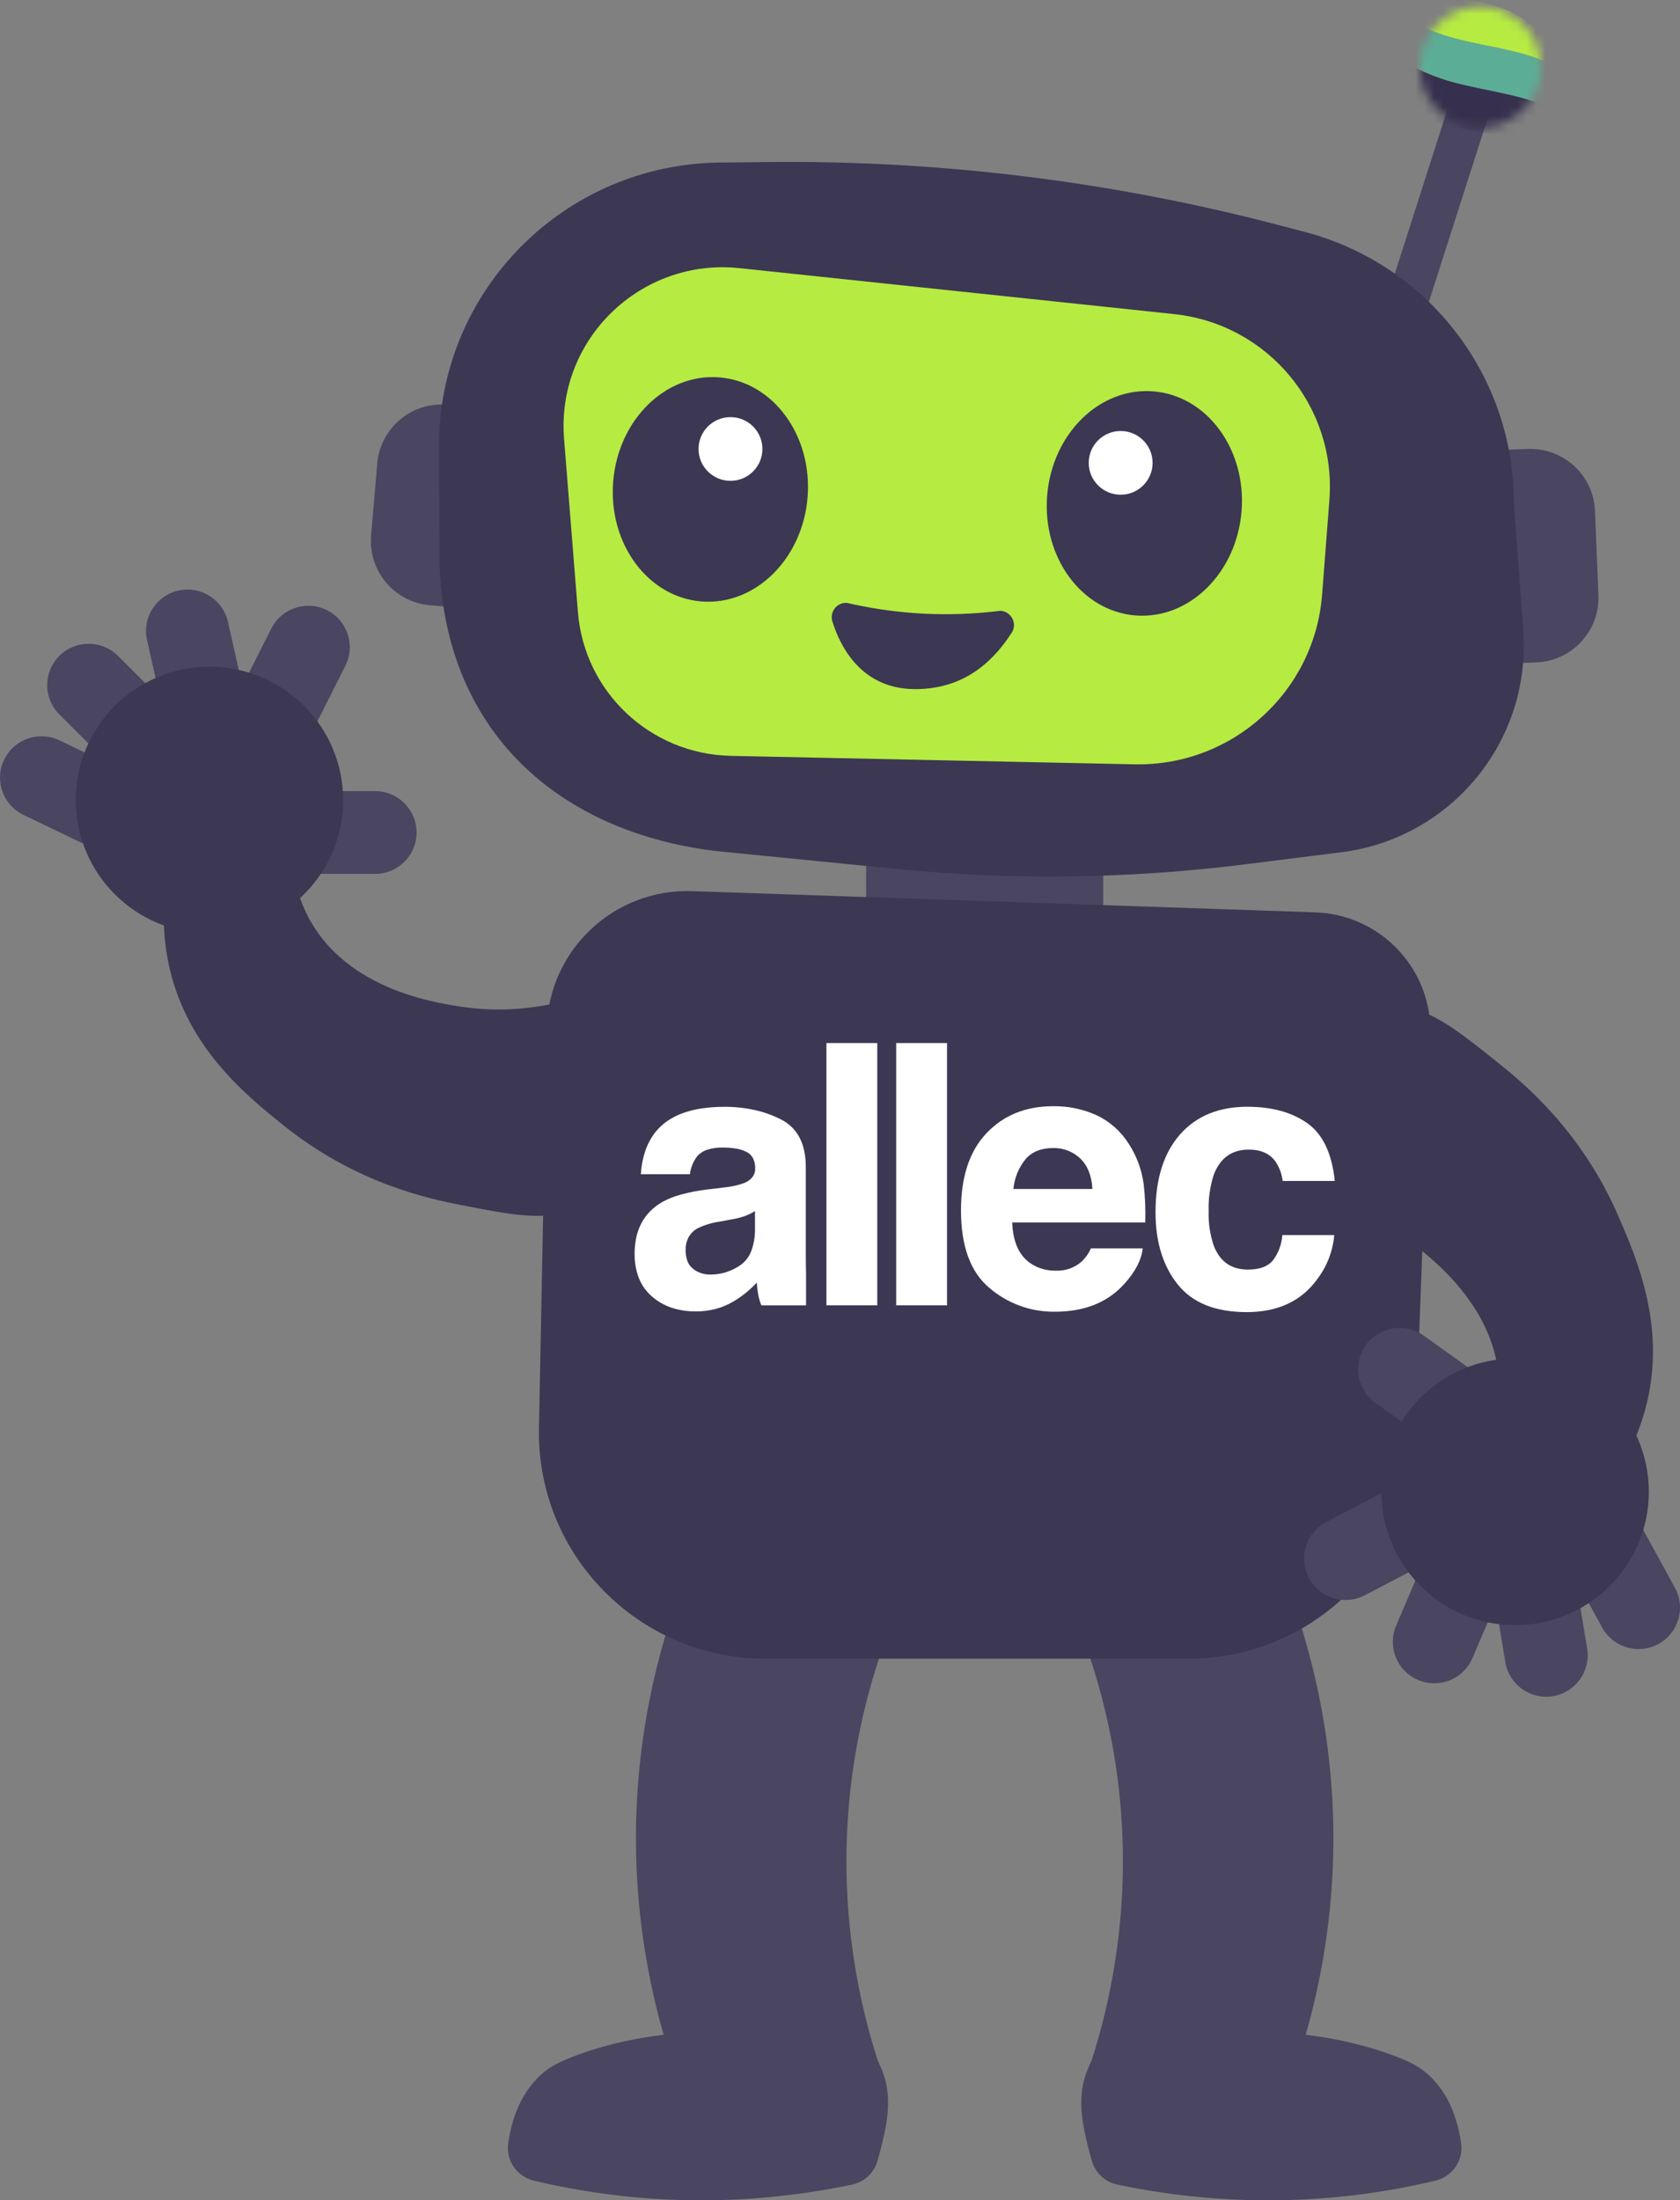 <svg width="181" height="237" viewBox="0 0 181 237" fill="none" xmlns="http://www.w3.org/2000/svg">
<rect x="0" y="0" width="181" height="237" fill="#808080" stroke="none"/>
<g clip-path="url(#clip0_595_11119)">
<path d="M66.584 105.693C63.751 107.072 57.368 109.658 49.466 108.402C46.561 107.941 37.565 106.508 33.436 99.187C32.14 96.889 31.701 94.678 31.535 93.226C27.007 93.766 22.479 94.31 17.948 94.85C17.625 96.962 17.376 100.252 18.22 104.065C20.165 112.845 26.485 117.941 30.448 121.138C38.316 127.487 46.222 129.125 49.739 129.808C55.7 130.969 59.373 131.685 62.508 129.808C67.973 126.536 69.476 116.777 66.584 105.689V105.693Z" fill="#3C3753"/>
<path d="M26.645 76.273L17.924 78.219L15.841 68.933C15.303 66.532 16.819 64.148 19.226 63.611C21.633 63.074 24.023 64.586 24.562 66.987L26.645 76.273Z" fill="#4A4560"/>
<path d="M19.457 77.377L13.138 83.679L6.392 76.95C4.648 75.21 4.648 72.388 6.392 70.648C8.136 68.908 10.966 68.908 12.71 70.648L19.457 77.377Z" fill="#4A4560"/>
<path d="M15.006 83.875L11.129 91.905L2.533 87.777C0.31 86.71 -0.625 84.045 0.445 81.829C1.516 79.612 4.187 78.679 6.409 79.747L15.006 83.875Z" fill="#4A4560"/>
<path d="M32.93 80.209L24.944 76.209L29.227 67.705C30.334 65.506 33.021 64.618 35.225 65.723C37.429 66.827 38.319 69.507 37.212 71.705L32.93 80.209Z" fill="#4A4560"/>
<path d="M30.871 94.127V85.214H40.412C42.879 85.214 44.88 87.21 44.88 89.671C44.88 92.131 42.879 94.127 40.412 94.127H30.871Z" fill="#4A4560"/>
<path d="M22.565 100.543C30.519 100.543 36.967 94.112 36.967 86.179C36.967 78.246 30.519 71.815 22.565 71.815C14.612 71.815 8.164 78.246 8.164 86.179C8.164 94.112 14.612 100.543 22.565 100.543Z" fill="#3C3753"/>
<path d="M93.316 104.403H118.857V88.955H93.316V104.403Z" fill="#4A4560"/>
<path d="M54.757 230.859C55.115 228.329 56.103 225.169 58.736 223.097C59.434 222.547 60.305 222.029 62.359 221.29C65.883 220.02 69.148 219.443 71.501 219.174C69.962 213.806 68.536 206.641 68.516 198.163C68.49 185.662 71.531 175.728 73.951 169.617C81.92 169.979 89.892 170.34 97.861 170.701C95.381 175.973 92.066 184.72 91.338 195.994C90.627 207.032 92.674 216.078 94.573 221.97C95.261 223.392 96.198 225.454 95.324 229.599C95.075 230.786 94.799 231.847 94.533 232.766C94.16 234.052 93.11 235.03 91.797 235.306C85.633 236.599 77.529 237.544 68.154 236.648C64.264 236.277 60.707 235.64 57.526 234.884C55.704 234.45 54.494 232.713 54.757 230.862V230.859Z" fill="#4A4560"/>
<path d="M157.417 230.859C157.058 228.329 156.07 225.169 153.437 223.097C152.739 222.547 151.868 222.029 149.814 221.29C146.29 220.02 143.025 219.443 140.672 219.174C142.211 213.806 143.637 206.641 143.657 198.163C143.684 185.662 140.642 175.728 138.222 169.617C130.253 169.979 122.281 170.34 114.312 170.701C116.792 175.973 120.107 184.72 120.835 195.994C121.546 207.032 119.499 216.078 117.6 221.97C116.912 223.392 115.975 225.454 116.849 229.599C117.098 230.786 117.374 231.847 117.64 232.766C118.013 234.052 119.063 235.03 120.376 235.306C126.54 236.599 134.645 237.544 144.019 236.648C147.909 236.277 151.466 235.64 154.647 234.884C156.469 234.45 157.679 232.713 157.417 230.862V230.859Z" fill="#4A4560"/>
<path d="M135.17 127.982C138.321 128.071 145.18 128.731 151.596 133.499C153.953 135.253 161.26 140.681 161.512 149.077C161.592 151.713 160.951 153.871 160.425 155.237C164.691 156.852 168.952 158.467 173.218 160.082C174.488 158.361 176.236 155.562 177.26 151.792C179.617 143.115 176.389 135.674 174.368 131.009C170.349 121.745 164.109 116.635 161.31 114.401C156.569 110.614 153.647 108.28 149.997 108.492C143.634 108.863 137.766 116.811 135.17 127.975V127.982Z" fill="#3C3753"/>
<path d="M82.492 178.656H128.056C141.194 178.656 151.978 168.295 152.467 155.197L154.099 111.549C154.365 104.463 148.81 98.514 141.706 98.272L74.583 95.985C66.129 95.696 59.075 102.364 58.912 110.799L58.067 153.818C57.801 167.459 68.812 178.66 82.492 178.66V178.656Z" fill="#3C3753"/>
<path d="M143.806 127.202H138.194C138.101 126.446 137.832 125.726 137.406 125.093C136.791 124.251 135.837 123.826 134.544 123.826C132.699 123.826 131.435 124.742 130.757 126.569C130.358 127.819 130.176 129.128 130.219 130.441C130.176 131.698 130.358 132.951 130.757 134.142C131.412 135.879 132.642 136.748 134.447 136.748C135.727 136.748 136.638 136.403 137.177 135.713C137.752 134.928 138.091 133.999 138.157 133.031H143.749C143.603 134.742 142.978 136.373 141.944 137.746C140.229 140.137 137.685 141.33 134.314 141.33C130.943 141.33 128.467 140.332 126.878 138.34C125.289 136.347 124.494 133.757 124.494 130.577C124.494 126.986 125.372 124.195 127.127 122.202C128.882 120.209 131.303 119.211 134.391 119.211C137.017 119.211 139.168 119.798 140.837 120.975C142.509 122.152 143.5 124.228 143.806 127.202Z" fill="white"/>
<path d="M123.116 134.464C122.976 135.704 122.328 136.961 121.174 138.241C119.379 140.273 116.869 141.288 113.641 141.288C111.055 141.318 108.548 140.403 106.59 138.721C104.552 137.01 103.535 134.222 103.535 130.366C103.535 126.748 104.456 123.976 106.294 122.046C108.133 120.117 110.52 119.152 113.452 119.152C115.074 119.125 116.683 119.46 118.159 120.13C119.585 120.806 120.785 121.877 121.62 123.217C122.464 124.52 123.009 125.992 123.216 127.531C123.375 128.903 123.432 130.289 123.388 131.672H109.054C109.13 133.768 109.792 135.237 111.032 136.079C111.836 136.616 112.79 136.891 113.761 136.865C114.765 136.908 115.749 136.566 116.51 135.906C116.942 135.499 117.288 135.011 117.531 134.467H123.122L123.116 134.464ZM117.697 128.065C117.607 126.622 117.168 125.525 116.381 124.779C115.593 124.029 114.539 123.628 113.449 123.658C112.179 123.658 111.195 124.053 110.5 124.845C109.748 125.763 109.29 126.884 109.183 128.068H117.697V128.065Z" fill="white"/>
<path d="M89.037 112.348H94.516V140.601H89.037V112.348Z" fill="white"/>
<path d="M96.553 112.348H102.031V140.601H96.553V112.348Z" fill="white"/>
<path d="M74.921 141.251C74.04 141.261 73.163 141.125 72.325 140.847C71.55 140.581 70.839 140.17 70.224 139.633C69.612 139.099 69.134 138.43 68.834 137.677C68.512 136.838 68.356 135.943 68.372 135.044C68.369 134.441 68.432 133.841 68.558 133.25C68.675 132.72 68.864 132.206 69.117 131.725C69.363 131.261 69.679 130.836 70.048 130.465C70.437 130.077 70.876 129.742 71.351 129.47C71.989 129.119 72.667 128.85 73.369 128.665C74.283 128.419 75.217 128.24 76.158 128.127L78.023 127.899C78.764 127.832 79.496 127.673 80.194 127.418C80.536 127.285 80.842 127.066 81.072 126.781C81.268 126.516 81.371 126.194 81.364 125.866C81.374 125.491 81.297 125.12 81.141 124.782C80.995 124.49 80.759 124.248 80.47 124.096C80.124 123.916 79.748 123.79 79.366 123.727C78.864 123.641 78.356 123.601 77.847 123.605C77.285 123.592 76.723 123.674 76.188 123.844C75.766 123.979 75.39 124.228 75.097 124.563C74.679 125.123 74.413 125.787 74.33 126.48H69.044C69.09 125.631 69.247 124.792 69.516 123.983C69.759 123.26 70.118 122.584 70.583 121.977C70.949 121.513 71.381 121.108 71.863 120.77C72.382 120.412 72.94 120.123 73.532 119.908C74.2 119.666 74.888 119.493 75.59 119.39C76.401 119.271 77.219 119.215 78.036 119.218C79.127 119.211 80.217 119.327 81.284 119.556C82.278 119.775 83.239 120.117 84.147 120.578C84.575 120.793 84.971 121.075 85.313 121.41C85.649 121.741 85.932 122.126 86.148 122.544C86.38 122.998 86.547 123.479 86.65 123.979C86.766 124.55 86.819 125.133 86.816 125.717V135.299C86.816 135.863 86.826 136.536 86.843 137.299V140.605H82.029C81.873 140.223 81.756 139.825 81.683 139.418C81.62 139.05 81.567 138.625 81.53 138.154C80.769 138.977 79.888 139.68 78.917 140.243C78.329 140.581 77.694 140.837 77.036 141.006C76.344 141.178 75.633 141.261 74.921 141.258V141.251ZM81.341 130.442C81.008 130.651 80.659 130.826 80.294 130.969C79.822 131.135 79.336 131.258 78.844 131.34L77.614 131.569C76.753 131.682 75.915 131.934 75.134 132.315C74.735 132.541 74.406 132.869 74.183 133.27C73.964 133.691 73.854 134.162 73.868 134.636C73.858 135.047 73.924 135.455 74.064 135.84C74.183 136.158 74.386 136.437 74.655 136.649C74.908 136.861 75.201 137.02 75.513 137.126C75.846 137.236 76.191 137.289 76.54 137.286C77.115 137.286 77.691 137.199 78.239 137.027C78.794 136.848 79.32 136.586 79.795 136.251C80.307 135.883 80.699 135.376 80.925 134.789C81.204 134.049 81.344 133.264 81.341 132.474V130.442Z" fill="white"/>
<path d="M154.152 166.351L162.375 169.84L158.639 178.597C157.673 180.861 155.048 181.916 152.779 180.952C150.509 179.989 149.451 177.371 150.417 175.107L154.152 166.351Z" fill="#4A4560"/>
<path d="M160.631 169.634L169.448 168.187L170.997 177.577C171.397 180.005 169.747 182.299 167.313 182.698C164.879 183.097 162.58 181.452 162.179 179.024L160.631 169.634Z" fill="#4A4560"/>
<path d="M168.041 166.948L175.884 162.678L180.456 171.03C181.638 173.19 180.84 175.898 178.675 177.077C176.51 178.256 173.795 177.46 172.613 175.301L168.041 166.948Z" fill="#4A4560"/>
<path d="M151.344 159.516L155.493 167.409L147.044 171.828C144.859 172.971 142.157 172.13 141.012 169.951C139.866 167.772 140.709 165.077 142.894 163.935L151.344 159.516Z" fill="#4A4560"/>
<path d="M161.141 149.409L155.931 156.651L148.179 151.103C146.175 149.669 145.716 146.883 147.154 144.884C148.592 142.885 151.384 142.427 153.389 143.861L161.141 149.409Z" fill="#4A4560"/>
<path d="M163.239 175.048C171.193 175.048 177.64 168.617 177.64 160.684C177.64 152.751 171.193 146.32 163.239 146.32C155.286 146.32 148.838 152.751 148.838 160.684C148.838 168.617 155.286 175.048 163.239 175.048Z" fill="#3C3753"/>
<path d="M163.58 71.424L165.528 71.345C169.371 71.189 172.363 67.956 172.211 64.123L171.841 55.025C171.685 51.192 168.444 48.208 164.601 48.36L154.588 48.705L163.58 71.421V71.424Z" fill="#4A4560"/>
<path d="M47.984 65.334L46.332 65.194C42.499 64.869 39.657 61.507 39.983 57.681L40.644 49.925C40.97 46.102 44.341 43.264 48.177 43.592L49.211 43.678L47.984 65.334Z" fill="#4A4560"/>
<path d="M148.191 35.977L152.402 37.319L161.334 9.44L157.122 8.098L148.191 35.977Z" fill="#4A4560"/>
<path d="M163.1 54.126L164.111 67.906C164.972 79.621 156.625 90.016 144.976 91.737L134.148 93.096C121.669 94.665 109.049 94.83 96.533 93.59L77.058 91.66C59.346 89.452 47.661 77.986 47.345 60.187L47.295 48.141C47.225 31.38 60.729 17.703 77.531 17.51L82.554 17.454C101.144 17.242 119.681 19.516 137.666 24.218L140.541 24.971C153.829 28.446 163.097 40.422 163.097 54.123L163.1 54.126Z" fill="#3C3753"/>
<path d="M78.722 81.415L122.225 82.327C132.76 82.549 141.633 74.521 142.441 64.044L143.226 53.874C144.003 43.778 136.59 34.898 126.497 33.831L79.686 28.883C69.002 27.756 59.916 36.583 60.771 47.266L62.263 65.93C62.951 74.538 70.066 81.229 78.722 81.412V81.415Z" fill="#B6EB42"/>
<mask id="mask0_595_11119" style="mask-type:luminance" maskUnits="userSpaceOnUse" x="152" y="0" width="15" height="14">
<path d="M159.485 13.757C163.088 13.757 166.008 10.845 166.008 7.252C166.008 3.659 163.088 0.746 159.485 0.746C155.883 0.746 152.963 3.659 152.963 7.252C152.963 10.845 155.883 13.757 159.485 13.757Z" fill="white"/>
</mask>
<g mask="url(#mask0_595_11119)">
<path d="M151.135 1.8C153.309 3.06 155.224 3.736 156.69 4.124C160.39 5.106 164.176 5.421 167.082 6.953C167.707 7.281 168.222 7.593 168.654 7.898C168.581 7.689 168.505 7.477 168.418 7.264C167.88 5.925 167.072 4.585 165.802 3.378C162.454 0.189 158.465 0.039 157.235 0.013C155.343 -0.027 153.046 -0.077 151.361 1.565C151.341 1.585 151.318 1.604 151.298 1.628C151.241 1.684 151.188 1.74 151.135 1.8Z" fill="#B6EB42"/>
<path d="M149.701 5.683C152.464 7.54 154.907 8.432 156.689 8.903C160.389 9.884 164.176 10.199 167.081 11.731C168.328 12.388 169.132 12.971 169.751 13.581C169.737 13.415 169.724 13.246 169.704 13.074C169.671 12.766 169.631 12.454 169.584 12.132C169.392 10.869 169.172 9.397 168.657 7.901C168.221 7.596 167.709 7.285 167.084 6.956C164.179 5.428 160.392 5.113 156.692 4.128C155.226 3.74 153.311 3.064 151.137 1.804C150.516 2.493 150.147 3.279 149.941 4.045C149.788 4.615 149.721 5.179 149.704 5.686L149.701 5.683Z" fill="#5BAE95"/>
<path d="M149.877 7.686C150.635 11.045 153.797 12.626 154.668 13.07C155.582 13.538 157.776 13.943 162.157 14.752C163.643 15.027 164.87 15.229 166.476 15.896C167.875 16.476 168.946 17.152 169.647 17.646C169.777 16.608 169.873 15.213 169.747 13.578C169.132 12.971 168.328 12.384 167.078 11.728C164.172 10.199 160.386 9.884 156.686 8.899C154.907 8.425 152.46 7.533 149.698 5.68C149.664 6.708 149.834 7.503 149.874 7.682L149.877 7.686Z" fill="#36304E"/>
</g>
<path d="M107.777 65.791L107.162 65.861C102.102 66.434 96.982 66.179 92.002 65.105L91.231 64.939C90.154 64.882 89.359 65.914 89.679 66.938C90.543 69.707 92.837 74.226 98.615 74.226C104.392 74.226 107.388 70.622 108.993 68.162C109.642 67.17 108.96 65.851 107.777 65.791Z" fill="#3C3753"/>
<path d="M87.007 53.539C87.534 46.874 83.273 41.102 77.489 40.647C71.705 40.192 66.589 45.227 66.062 51.892C65.535 58.557 69.796 64.329 75.58 64.784C81.364 65.239 86.48 60.205 87.007 53.539Z" fill="#3C3753"/>
<path d="M133.763 55.045C134.29 48.38 130.028 42.608 124.245 42.153C118.461 41.698 113.345 46.732 112.818 53.398C112.291 60.063 116.552 65.835 122.336 66.29C128.12 66.745 133.236 61.71 133.763 55.045Z" fill="#3C3753"/>
<path d="M78.701 51.792C80.601 51.792 82.141 50.256 82.141 48.361C82.141 46.465 80.601 44.929 78.701 44.929C76.8 44.929 75.26 46.465 75.26 48.361C75.26 50.256 76.8 51.792 78.701 51.792Z" fill="white"/>
<path d="M120.738 53.287C122.638 53.287 124.178 51.751 124.178 49.856C124.178 47.96 122.638 46.424 120.738 46.424C118.837 46.424 117.297 47.96 117.297 49.856C117.297 51.751 118.837 53.287 120.738 53.287Z" fill="white"/>
</g>
<defs>
<clipPath id="clip0_595_11119">
<rect width="181" height="237" fill="white"/>
</clipPath>
</defs>
</svg>
